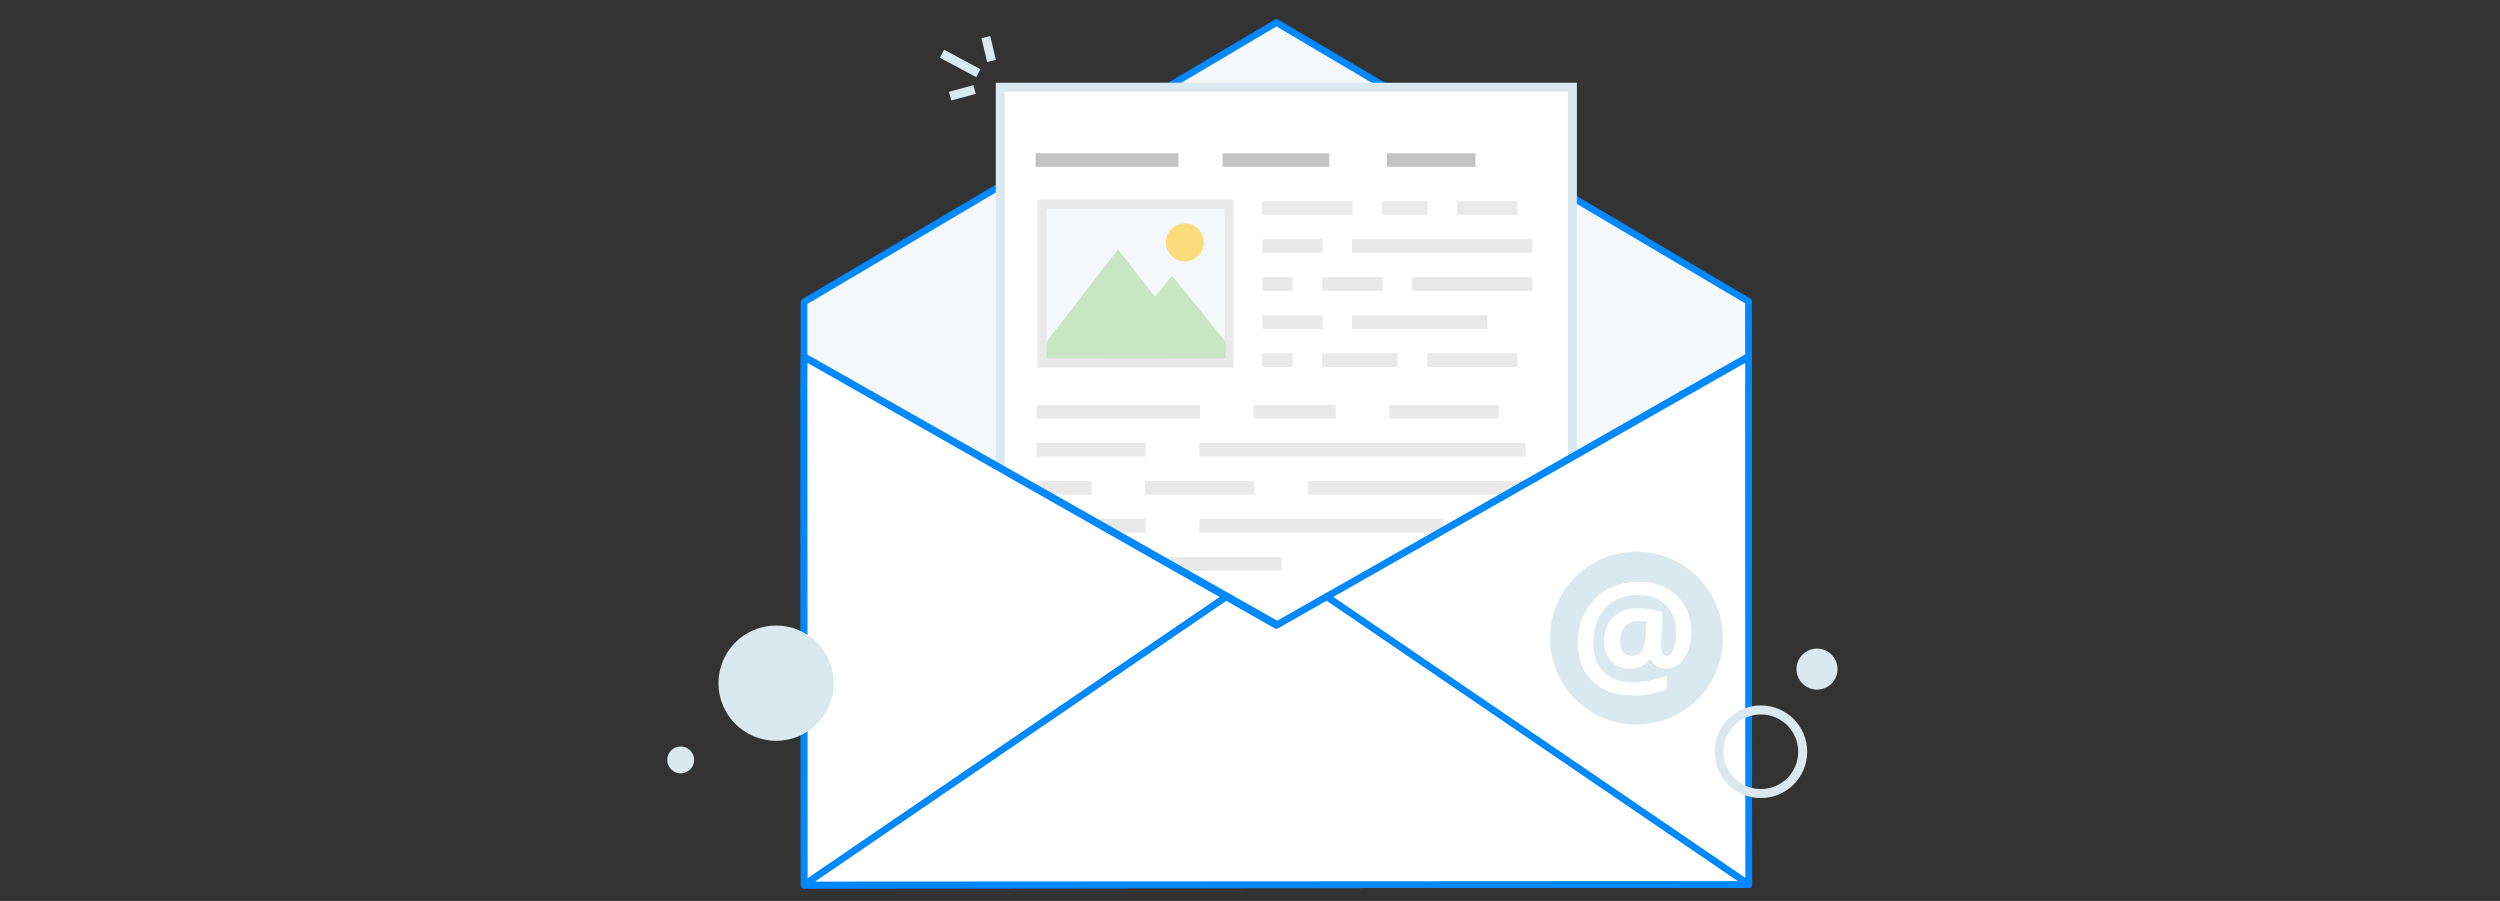 <?xml version="1.0" encoding="utf-8"?>
<!-- Generator: Adobe Illustrator 16.0.0, SVG Export Plug-In . SVG Version: 6.00 Build 0)  -->
<!DOCTYPE svg PUBLIC "-//W3C//DTD SVG 1.1//EN" "http://www.w3.org/Graphics/SVG/1.1/DTD/svg11.dtd">
<svg version="1.1" id="build_trust" xmlns="http://www.w3.org/2000/svg" xmlns:xlink="http://www.w3.org/1999/xlink" x="0px"
	 y="0px" width="555px" height="200px" viewBox="-77.5 0 555 200" enable-background="new -77.5 0 555 200" xml:space="preserve">
<rect x="-77.5" y="0" width="555" height="200" fill="#333333" stroke="none"/>
<g id="envelope_7_">
	<polygon fill="#F5F8FA" stroke="#0088FF" stroke-width="1.5" stroke-linejoin="round" stroke-miterlimit="10" points="
		310.711,66.934 205.877,5 101.015,67.034 100.983,67.055 100.983,85.7 100.992,85.7 101.042,196.464 310.711,196.344 
		310.659,85.615 310.688,85.606 310.659,66.955 	"/>
	<g>
		<g id="paper">
			
				<rect x="144.563" y="19.361" fill="#FFFFFF" stroke="#DAE8EF" stroke-width="2" stroke-miterlimit="10" width="127.005" height="175.758"/>
			<g>
				<g>
					<rect x="152.411" y="34.013" opacity="0.6" fill="#9B9B9B" enable-background="new    " width="31.688" height="3.022"/>
					<rect x="193.911" y="34.013" opacity="0.6" fill="#9B9B9B" enable-background="new    " width="23.673" height="3.022"/>
					<rect x="230.395" y="34.013" opacity="0.6" fill="#9B9B9B" enable-background="new    " width="19.66" height="3.022"/>
				</g>
				<g>
					<rect x="202.716" y="44.659" fill="#E9E9E9" width="20.05" height="3.024"/>
					<rect x="229.331" y="44.659" fill="#E9E9E9" width="10.079" height="3.024"/>
					<rect x="245.973" y="44.659" fill="#E9E9E9" width="13.401" height="3.024"/>
					<rect x="202.716" y="53.105" fill="#E9E9E9" width="13.401" height="3.022"/>
					<rect x="222.684" y="53.105" fill="#E9E9E9" width="39.994" height="3.022"/>
					<rect x="202.716" y="61.549" fill="#E9E9E9" width="6.753" height="3.024"/>
					<rect x="216.032" y="61.549" fill="#E9E9E9" width="13.401" height="3.024"/>
					<rect x="235.999" y="61.549" fill="#E9E9E9" width="26.7" height="3.024"/>
					<rect x="202.716" y="69.993" fill="#E9E9E9" width="13.401" height="3.025"/>
					<rect x="222.684" y="69.993" fill="#E9E9E9" width="30.021" height="3.025"/>
					<rect x="202.716" y="78.439" fill="#E9E9E9" width="6.753" height="3.023"/>
					<rect x="216.032" y="78.439" fill="#E9E9E9" width="16.727" height="3.023"/>
					<rect x="239.323" y="78.439" fill="#E9E9E9" width="20.051" height="3.023"/>
				</g>
				<g>
					
						<rect x="148.011" y="86.388" display="none" fill="#FFFFFF" stroke="#93CCFF" stroke-width="2" stroke-miterlimit="10" width="108.538" height="48.362"/>
					<rect x="152.582" y="89.9" fill="#E9E9E9" width="36.311" height="3.024"/>
					<rect x="200.784" y="89.9" fill="#E9E9E9" width="18.25" height="3.024"/>
					<rect x="230.923" y="89.9" fill="#E9E9E9" width="24.271" height="3.024"/>
					<rect x="152.582" y="98.346" fill="#E9E9E9" width="24.27" height="3.023"/>
					<rect x="188.742" y="98.346" fill="#E9E9E9" width="72.438" height="3.023"/>
					<rect x="152.582" y="106.789" fill="#E9E9E9" width="12.229" height="3.025"/>
					<rect x="176.701" y="106.789" fill="#E9E9E9" width="24.27" height="3.025"/>
					<rect x="212.861" y="106.789" fill="#E9E9E9" width="48.354" height="3.025"/>
					<rect x="152.582" y="115.234" fill="#E9E9E9" width="24.27" height="3.023"/>
					<rect x="188.742" y="115.234" fill="#E9E9E9" width="54.373" height="3.023"/>
					<rect x="152.582" y="123.682" fill="#E9E9E9" width="12.229" height="3.021"/>
					<rect x="176.701" y="123.682" fill="#E9E9E9" width="30.292" height="3.021"/>
				</g>
				<g>
					
						<rect x="153.841" y="45.33" fill="#F5F8FA" stroke="#E9E9E9" stroke-width="2" stroke-miterlimit="10" width="41.548" height="35.288"/>
					<polygon opacity="0.4" fill="#85CC72" enable-background="new    " points="194.532,79.575 194.527,75.816 182.693,61.201 
						178.922,65.876 170.694,55.376 154.836,75.854 154.84,79.612 171.552,79.597 171.552,79.598 					"/>
					<circle opacity="0.6" fill="#FFCA28" enable-background="new    " cx="185.525" cy="53.816" r="4.204"/>
				</g>
			</g>
			<g>
				<line fill="none" stroke="#DAE8EF" stroke-width="2" stroke-miterlimit="10" x1="139.69" y1="16.25" x2="131.614" y2="11.928"/>
				
					<line fill="none" stroke="#DAE8EF" stroke-width="2" stroke-miterlimit="10" x1="142.616" y1="13.532" x2="141.362" y2="8.242"/>
				
					<line fill="none" stroke="#DAE8EF" stroke-width="2" stroke-miterlimit="10" x1="138.855" y1="19.87" x2="133.424" y2="21.344"/>
			</g>
		</g>
		<g>
			<polygon fill="#DAE8EF" stroke="#0088FF" stroke-width="1.5" stroke-linejoin="round" stroke-miterlimit="10" points="
				216.941,132.477 206.064,138.67 195.168,132.5 194.701,132.5 101.042,196.423 100.992,85.7 101.042,196.464 310.711,196.344 
				217.032,132.477 			"/>
			<polygon fill="#FFFFFF" stroke="#0088FF" stroke-width="1.5" stroke-linejoin="round" stroke-miterlimit="10" points="
				194.701,132.5 101.023,79.28 194.701,132.5 195.168,132.5 101.015,79.185 100.983,85.7 100.992,85.7 101.042,196.423 			"/>
			<polygon fill="#FFFFFF" stroke="#0088FF" stroke-width="1.5" stroke-linejoin="round" stroke-miterlimit="10" points="
				310.678,79.103 216.941,132.477 217.032,132.477 310.672,79.28 217.032,132.477 310.711,196.344 310.659,85.615 310.688,85.606 
							"/>
		</g>
		<polygon fill="#FFFFFF" stroke="#0088FF" stroke-width="1.5" stroke-linejoin="round" stroke-miterlimit="10" points="
			205.852,138.837 194.701,132.5 101.042,196.423 101.042,196.464 310.711,196.344 217.032,132.477 		"/>
	</g>
</g>
<circle fill="#DAE8EF" cx="73.61" cy="168.701" r="2.985"/>
<circle fill="none" stroke="#DAE8EF" stroke-width="2" stroke-miterlimit="10" cx="313.42" cy="166.889" r="9.281"/>
<circle fill="#DAE8EF" cx="325.878" cy="148.539" r="4.555"/>
<g>
	<circle fill="#DAE8EF" cx="285.796" cy="141.662" r="19.192"/>
	<path fill="#FFFFFF" d="M297.982,140.411c0,1.479-0.236,2.837-0.709,4.065c-0.474,1.229-1.144,2.194-2.007,2.894
		c-0.862,0.7-1.866,1.049-3.009,1.049c-0.763,0-1.435-0.183-2.021-0.548c-0.586-0.365-1.01-0.846-1.267-1.443h-0.246
		c-1.108,1.328-2.524,1.991-4.243,1.991c-1.82,0-3.256-0.548-4.306-1.642c-1.049-1.096-1.573-2.596-1.573-4.5
		c0-2.17,0.688-3.92,2.067-5.245c1.379-1.327,3.179-1.991,5.4-1.991c0.885,0,1.86,0.085,2.926,0.254
		c1.063,0.17,1.94,0.374,2.63,0.609l-0.354,7.547c0,1.43,0.392,2.145,1.174,2.145c0.656,0,1.183-0.479,1.572-1.441
		c0.391-0.963,0.587-2.221,0.587-3.773c0-1.656-0.345-3.119-1.033-4.39c-0.689-1.271-1.659-2.24-2.908-2.909
		c-1.252-0.669-2.678-1.003-4.282-1.003c-2.079,0-3.884,0.427-5.417,1.28c-1.533,0.855-2.707,2.086-3.523,3.695
		c-0.819,1.61-1.229,3.471-1.229,5.578c0,2.84,0.761,5.018,2.276,6.535c1.519,1.518,3.717,2.275,6.597,2.275
		c1.091,0,2.29-0.119,3.596-0.363c1.308-0.24,2.595-0.594,3.858-1.057v2.965c-2.201,0.936-4.646,1.404-7.329,1.404
		c-3.91,0-6.958-1.029-9.144-3.088c-2.188-2.058-3.278-4.919-3.278-8.58c0-2.539,0.557-4.848,1.674-6.92
		c1.116-2.072,2.705-3.697,4.769-4.877c2.063-1.178,4.438-1.767,7.122-1.767c2.263,0,4.283,0.463,6.063,1.389
		c1.78,0.927,3.154,2.242,4.121,3.951C297.5,136.209,297.982,138.18,297.982,140.411z M282.182,142.34
		c0,2.171,0.886,3.256,2.655,3.256c0.925,0,1.63-0.326,2.112-0.979c0.483-0.653,0.776-1.717,0.881-3.188l0.201-3.409
		c-0.525-0.112-1.117-0.17-1.775-0.17c-1.287,0-2.287,0.401-3.001,1.204C282.539,139.855,282.182,140.951,282.182,142.34z"/>
</g>
<g>
	<circle fill="#DAE8EF" cx="94.796" cy="151.662" r="12.795"/>
	<path display="none" fill="#FFFFFF" d="M102.92,150.828c0,0.986-0.158,1.891-0.473,2.711c-0.315,0.818-0.761,1.463-1.337,1.928
		c-0.575,0.467-1.244,0.699-2.005,0.699c-0.508,0-0.957-0.121-1.348-0.365c-0.391-0.242-0.673-0.563-0.844-0.961h-0.164
		c-0.74,0.885-1.684,1.326-2.829,1.326c-1.214,0-2.171-0.365-2.87-1.094c-0.7-0.73-1.05-1.73-1.05-3
		c0-1.446,0.459-2.613,1.379-3.497c0.919-0.886,2.119-1.327,3.601-1.327c0.59,0,1.24,0.057,1.95,0.17
		c0.709,0.113,1.294,0.248,1.753,0.406l-0.237,5.029c0,0.953,0.261,1.432,0.782,1.432c0.438,0,0.788-0.32,1.049-0.963
		c0.261-0.641,0.391-1.479,0.391-2.516c0-1.104-0.23-2.08-0.689-2.927c-0.459-0.848-1.106-1.494-1.938-1.938
		c-0.834-0.445-1.786-0.668-2.855-0.668c-1.386,0-2.589,0.283-3.611,0.854c-1.022,0.571-1.805,1.391-2.35,2.463
		c-0.546,1.074-0.819,2.314-0.819,3.719c0,1.894,0.507,3.347,1.518,4.357c1.011,1.011,2.477,1.518,4.397,1.518
		c0.727,0,1.527-0.08,2.397-0.242c0.871-0.16,1.729-0.396,2.572-0.705v1.978c-1.467,0.623-3.096,0.937-4.886,0.937
		c-2.606,0-4.638-0.687-6.095-2.06c-1.458-1.37-2.187-3.276-2.187-5.719c0-1.692,0.371-3.231,1.116-4.613
		c0.744-1.383,1.804-2.466,3.179-3.252c1.375-0.784,2.958-1.178,4.748-1.178c1.508,0,2.855,0.31,4.042,0.926
		c1.187,0.617,2.103,1.496,2.747,2.636C102.598,148.027,102.92,149.34,102.92,150.828z M92.386,152.113
		c0,1.447,0.59,2.172,1.77,2.172c0.617,0,1.086-0.219,1.409-0.654c0.323-0.436,0.518-1.143,0.587-2.125l0.134-2.273
		c-0.35-0.073-0.744-0.11-1.184-0.11c-0.857,0-1.524,0.267-2,0.802C92.625,150.457,92.386,151.188,92.386,152.113z"/>
</g>
</svg>
